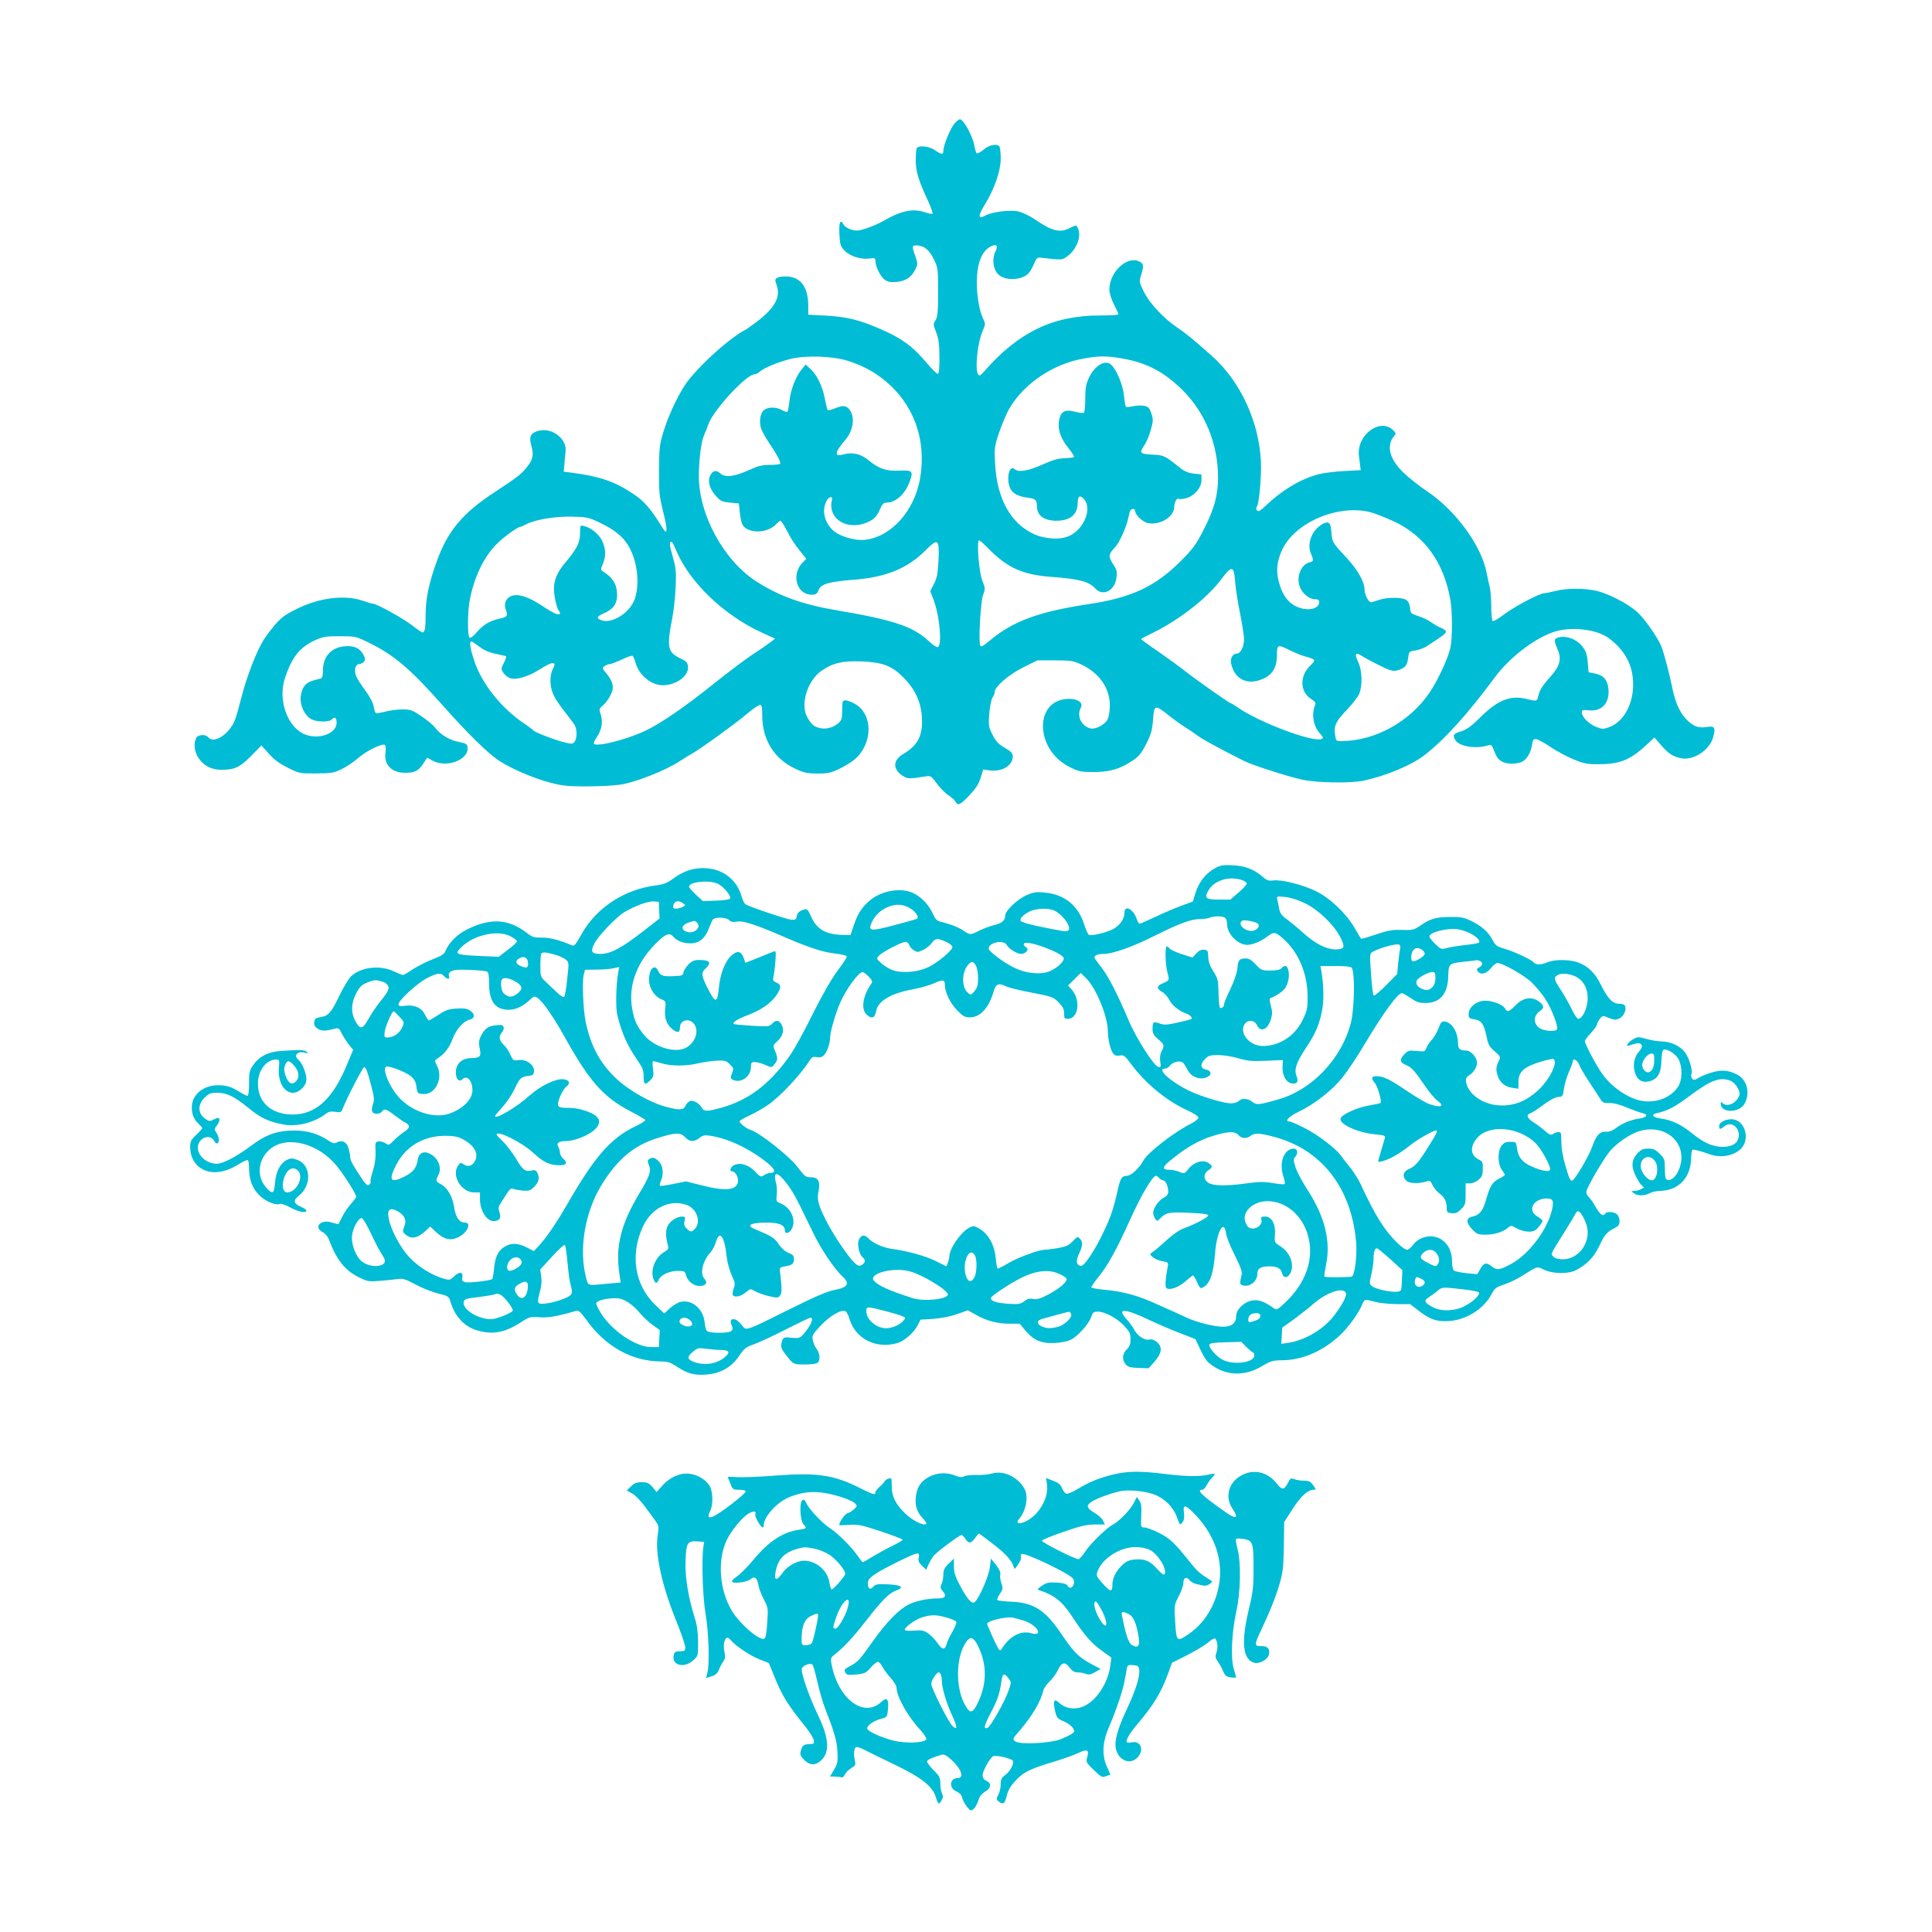 <?xml version="1.0" standalone="no"?>
<!DOCTYPE svg PUBLIC "-//W3C//DTD SVG 20010904//EN"
 "http://www.w3.org/TR/2001/REC-SVG-20010904/DTD/svg10.dtd">
<svg version="1.0" xmlns="http://www.w3.org/2000/svg"
 width="1280pt" height="1280pt" viewBox="0 0 1280 1280"
 preserveAspectRatio="xMidYMid meet">
<g transform="translate(0,1280) scale(0.1,-0.1)"
fill="#00bcd4" stroke="none">
<path d="M6325 11983 c-27 -30 -75 -145 -75 -181 0 -28 -11 -28 -56 3 -39 27
-107 34 -120 13 -4 -6 -7 -43 -7 -82 1 -75 18 -130 84 -273 18 -40 30 -75 27
-79 -3 -3 -28 2 -55 11 -74 25 -156 8 -267 -57 -27 -16 -77 -38 -113 -50 -55
-18 -69 -19 -103 -9 -22 6 -44 21 -50 31 -22 42 -32 21 -29 -59 4 -72 7 -83
34 -111 35 -37 108 -60 164 -53 38 5 41 4 41 -18 1 -38 36 -106 64 -124 19
-13 40 -16 77 -13 60 6 97 31 123 82 17 35 17 39 2 84 -26 72 -25 77 10 76 47
-2 81 -30 111 -92 27 -55 28 -62 28 -217 0 -134 -3 -165 -17 -187 -16 -24 -16
-28 4 -79 17 -43 21 -77 22 -163 1 -70 -3 -110 -10 -113 -6 -2 -39 31 -74 72
-90 108 -165 163 -300 222 -146 64 -227 84 -370 92 l-115 6 0 60 c-1 119 -46
184 -133 193 -27 2 -58 -1 -69 -7 -20 -10 -20 -13 -7 -52 27 -77 -12 -148
-131 -240 -43 -32 -81 -59 -85 -59 -5 0 -44 -26 -87 -58 -91 -68 -210 -182
-278 -266 -58 -71 -134 -228 -171 -351 -24 -80 -27 -107 -28 -250 -1 -146 2
-170 28 -277 28 -109 29 -157 2 -115 -87 141 -127 187 -208 240 -119 78 -216
111 -398 135 l-55 7 3 35 c1 19 5 58 8 85 4 39 0 57 -15 83 -40 63 -122 90
-185 60 -33 -14 -40 -38 -27 -85 18 -63 13 -95 -22 -140 -42 -54 -66 -73 -222
-175 -213 -140 -311 -258 -383 -462 -52 -145 -72 -243 -72 -350 0 -86 -5 -116
-21 -116 -5 0 -36 21 -70 48 -60 46 -231 141 -257 142 -7 0 -38 9 -69 20 -115
40 -282 21 -428 -50 -83 -40 -108 -58 -150 -106 -27 -32 -63 -78 -78 -103 -45
-70 -113 -245 -146 -376 -17 -66 -37 -137 -45 -157 -39 -94 -139 -158 -176
-113 -18 22 -67 19 -80 -4 -20 -38 -12 -96 19 -138 35 -49 84 -73 148 -73 88
0 122 16 197 92 l68 69 50 -55 c35 -40 71 -66 126 -93 74 -37 78 -38 186 -37
100 0 117 3 169 28 32 15 83 50 114 77 53 46 155 95 173 84 5 -3 7 -25 4 -49
-12 -82 40 -136 130 -136 63 0 88 12 119 59 l27 41 37 -20 c94 -50 241 7 231
89 -3 21 -10 26 -60 36 -62 12 -122 49 -156 95 -13 17 -53 50 -90 75 -61 41
-72 45 -127 45 -33 0 -84 -7 -114 -15 -30 -8 -58 -12 -61 -10 -4 3 -10 22 -14
43 -3 24 -25 64 -54 105 -27 36 -55 79 -62 96 -16 39 -6 81 19 81 10 0 24 7
32 16 11 13 10 21 -5 49 -23 42 -62 59 -125 53 -86 -8 -141 -69 -141 -156 0
-33 -5 -54 -12 -56 -7 -2 -32 -9 -54 -15 -50 -13 -75 -47 -82 -107 -6 -54 25
-122 67 -147 37 -22 124 -23 141 -2 17 20 30 10 30 -24 0 -68 -108 -111 -201
-80 -122 41 -192 230 -140 380 47 138 96 199 196 246 54 25 71 28 165 28 103
0 107 -1 190 -41 169 -82 278 -175 490 -414 169 -191 307 -326 381 -373 82
-52 221 -112 330 -141 83 -22 117 -26 242 -26 80 0 181 5 224 11 96 13 300 93
393 154 36 23 76 48 90 55 43 23 282 195 357 259 40 34 80 61 88 61 12 0 15
-14 15 -68 0 -163 78 -289 219 -355 56 -27 78 -31 146 -32 69 0 89 4 145 31
36 17 83 46 104 64 119 105 121 295 3 365 -24 14 -53 25 -65 25 -20 0 -22 -5
-22 -63 0 -53 -4 -67 -22 -85 -33 -30 -77 -44 -118 -37 -44 8 -60 20 -89 68
-52 85 -4 247 93 314 74 51 139 66 265 61 139 -6 200 -29 275 -105 77 -76 118
-164 124 -264 7 -121 -26 -187 -123 -244 -71 -41 -72 -102 -3 -146 33 -20 40
-20 149 -3 35 6 39 4 77 -49 23 -30 57 -65 77 -77 19 -12 40 -30 45 -41 16
-30 30 -23 92 41 42 45 62 75 75 116 l17 56 42 -6 c83 -11 154 32 154 93 -1
21 -11 32 -52 56 -41 23 -59 42 -81 85 -27 52 -29 60 -23 140 4 47 13 94 21
107 8 12 15 29 15 38 0 35 92 115 188 163 l95 47 116 0 c104 0 122 -3 172 -26
122 -57 192 -157 192 -273 0 -35 -7 -76 -14 -91 -18 -36 -80 -69 -115 -61 -61
16 -92 84 -63 138 17 31 -19 58 -77 58 -234 0 -231 -336 3 -452 63 -31 75 -33
163 -33 106 1 171 20 257 78 38 25 56 48 87 108 32 65 40 90 45 160 7 102 12
103 107 27 38 -30 87 -65 109 -78 22 -13 57 -37 78 -53 32 -24 115 -70 308
-168 57 -29 295 -105 389 -125 102 -21 317 -24 405 -6 145 31 316 102 400 167
130 99 291 276 469 518 94 127 256 253 383 298 116 41 290 22 373 -40 108 -81
160 -181 160 -306 0 -132 -63 -245 -155 -281 -42 -16 -48 -16 -90 0 -48 19
-95 66 -95 96 0 17 6 18 48 14 88 -10 142 55 127 152 -8 54 -34 81 -89 92
l-41 8 -6 66 c-4 52 -12 75 -34 103 -40 53 -116 79 -169 59 -21 -8 -20 -22 4
-78 27 -61 15 -108 -45 -176 -59 -66 -76 -94 -84 -133 -8 -34 -9 -35 -81 -17
-102 25 -186 -8 -297 -117 -62 -62 -92 -85 -132 -98 -53 -17 -58 -24 -40 -57
22 -41 128 -61 207 -39 30 9 34 8 44 -17 24 -60 33 -74 60 -88 32 -17 83 -18
125 -4 35 13 65 60 73 115 5 34 9 40 28 38 12 -2 55 -25 95 -52 40 -28 109
-64 152 -82 69 -28 92 -33 165 -32 144 0 210 27 323 132 l48 45 45 -52 c49
-56 79 -75 133 -86 82 -15 187 54 211 139 18 63 10 77 -39 69 -54 -9 -84 0
-126 38 -49 43 -85 116 -105 218 -20 97 -55 230 -72 275 -24 60 -116 192 -164
233 -65 56 -186 118 -265 137 -82 19 -199 19 -272 0 -32 -8 -65 -15 -75 -15
-30 0 -200 -89 -266 -140 -37 -28 -71 -48 -76 -45 -6 3 -10 48 -10 98 0 51 -5
110 -11 132 -6 22 -14 61 -19 86 -33 181 -203 415 -396 545 -49 32 -117 86
-152 119 -96 91 -120 182 -65 247 13 14 12 19 -6 37 -86 86 -243 -30 -228
-167 3 -26 7 -58 9 -72 l3 -25 -116 -6 c-64 -4 -142 -14 -174 -24 -116 -33
-236 -106 -342 -208 -31 -30 -46 -38 -54 -30 -8 8 -8 17 0 31 14 26 29 199 25
292 -12 266 -136 534 -325 702 -136 120 -170 148 -231 189 -89 60 -183 161
-220 237 -30 60 -31 66 -19 105 20 68 19 80 -12 95 -80 39 -196 -70 -197 -184
0 -26 11 -63 30 -100 16 -32 30 -62 30 -66 0 -5 -55 -8 -122 -8 -311 0 -541
-111 -767 -370 -26 -29 -32 -33 -41 -20 -22 34 -4 211 31 289 19 44 19 45 0
85 -27 59 -45 184 -38 277 6 97 36 165 85 193 43 24 58 11 36 -33 -23 -46 -14
-116 19 -148 45 -46 159 -41 203 8 11 12 26 40 35 62 14 34 21 42 40 40 155
-17 145 -17 184 12 62 48 92 134 65 186 -11 19 -11 19 -50 -1 -68 -35 -120
-22 -239 60 -35 23 -81 44 -108 50 -57 11 -175 -5 -215 -28 -50 -29 -50 -2 0
78 61 101 102 218 102 297 0 34 -3 68 -6 77 -10 27 -65 20 -107 -15 -20 -17
-41 -28 -46 -25 -4 3 -11 25 -15 48 -11 65 -72 178 -97 178 -5 0 -20 -12 -34
-27z m-710 -1573 c96 -30 171 -70 242 -127 196 -157 283 -396 239 -652 -37
-214 -189 -385 -361 -407 -72 -9 -180 24 -222 68 -54 56 -68 129 -37 189 15
29 42 35 36 8 -30 -120 88 -202 221 -155 51 19 76 42 98 94 15 34 23 42 44 42
58 0 120 55 150 134 28 74 22 82 -67 78 -87 -4 -136 12 -205 70 -48 40 -107
54 -163 38 -65 -19 -62 11 10 95 56 64 67 159 24 206 -21 23 -42 24 -94 3 -23
-9 -43 -14 -46 -11 -4 3 -12 37 -19 75 -16 83 -51 156 -95 197 l-32 30 -25
-30 c-40 -48 -74 -134 -82 -207 -4 -37 -10 -71 -14 -75 -4 -4 -21 1 -36 10
-36 21 -89 22 -117 2 -26 -17 -36 -72 -23 -119 5 -19 29 -63 53 -98 47 -69 76
-121 76 -138 0 -6 -27 -10 -66 -10 -55 0 -80 -6 -148 -37 -91 -41 -153 -48
-183 -20 -28 25 -50 21 -67 -12 -20 -38 -5 -91 39 -139 29 -32 40 -37 92 -42
l58 -5 6 -55 c9 -79 17 -98 49 -115 59 -31 150 -15 194 34 11 12 23 21 27 21
5 0 24 -31 44 -69 19 -39 55 -95 81 -126 l46 -57 -26 -27 c-76 -79 -37 -211
61 -211 29 0 36 5 46 30 15 41 68 56 232 69 214 16 358 75 477 195 83 83 92
76 86 -65 -5 -91 -10 -118 -30 -157 l-25 -48 23 -60 c40 -108 57 -302 27 -311
-7 -3 -34 15 -60 40 -106 98 -237 141 -623 206 -215 37 -370 93 -518 188 -216
138 -382 442 -382 699 0 104 16 230 34 269 8 17 21 51 30 76 34 94 251 329
305 329 8 0 24 8 35 18 27 24 110 59 199 83 98 26 280 21 382 -11z m1821 15
c163 -29 277 -89 399 -210 150 -149 235 -358 235 -580 0 -114 -26 -209 -93
-340 -55 -107 -72 -130 -157 -215 -169 -168 -325 -241 -617 -284 -321 -49
-492 -112 -642 -237 -49 -41 -62 -48 -67 -35 -12 32 3 290 19 334 16 41 15 45
-5 95 -22 56 -39 267 -21 267 5 0 33 -25 63 -56 122 -124 225 -171 405 -185
199 -15 258 -31 303 -79 50 -54 130 -12 139 74 5 38 1 53 -21 86 -34 52 -33
67 8 110 35 37 83 146 95 215 4 26 12 41 24 43 10 2 17 -3 17 -11 0 -28 50
-76 87 -83 80 -15 173 43 173 109 0 32 20 64 32 51 3 -3 24 0 46 5 56 16 102
70 102 120 l0 38 -50 5 c-34 4 -60 14 -86 34 -111 88 -111 88 -190 92 -84 5
-88 10 -50 66 13 19 31 64 41 100 16 57 16 68 3 107 -12 36 -20 45 -47 50 -17
4 -50 3 -72 -2 -22 -5 -44 -7 -48 -5 -5 3 -11 36 -14 73 -7 72 -49 174 -86
207 -39 36 -109 -6 -147 -88 -19 -41 -24 -68 -24 -138 0 -48 -4 -89 -9 -93 -5
-3 -29 0 -53 6 -67 18 -95 7 -108 -42 -17 -62 3 -129 57 -196 25 -30 42 -58
38 -61 -3 -3 -32 -7 -63 -8 -43 -1 -79 -12 -148 -43 -93 -42 -159 -52 -182
-29 -20 20 -42 -10 -42 -58 0 -83 34 -118 127 -131 53 -7 63 -15 63 -56 0 -63
46 -97 130 -97 90 0 140 42 140 117 0 47 15 56 42 26 61 -71 -13 -224 -124
-253 -56 -16 -143 -7 -203 19 -157 70 -249 233 -262 465 -6 108 -5 116 27 212
18 54 49 126 68 159 98 165 288 293 489 329 104 19 153 19 259 1z m1645 -1019
c30 -8 98 -35 151 -59 206 -96 333 -271 377 -521 14 -78 14 -251 0 -318 -14
-67 -83 -216 -138 -297 -132 -194 -362 -320 -583 -321 -36 0 -37 1 -43 43 -9
59 6 89 80 166 35 37 71 83 80 104 23 55 20 157 -7 212 -24 49 -19 66 15 45
54 -34 169 -92 198 -100 22 -7 41 -5 64 4 39 17 48 29 55 81 5 38 7 40 45 45
23 3 55 15 72 25 112 72 133 88 133 100 0 7 -15 18 -32 25 -18 7 -48 24 -66
37 -18 14 -56 32 -85 41 -49 16 -52 19 -55 54 -2 25 -11 43 -25 53 -27 19
-128 19 -182 0 -22 -8 -46 -15 -52 -15 -17 0 -43 53 -43 87 0 47 -45 127 -111
199 -103 111 -102 109 -108 176 -5 54 -9 63 -27 66 -25 4 -79 -39 -98 -77 -23
-45 -27 -90 -11 -128 20 -47 19 -52 -10 -59 -54 -13 -87 -93 -65 -158 15 -45
63 -86 101 -86 22 0 29 -5 29 -19 0 -39 -56 -58 -119 -41 -68 18 -115 68 -141
150 -28 86 -24 154 14 236 84 183 372 306 587 250z m-5109 -68 c96 -46 149
-88 187 -147 62 -97 82 -253 47 -358 -30 -91 -152 -169 -222 -142 -34 12 -30
26 13 44 76 32 101 77 88 160 -6 44 -35 84 -84 115 -23 15 -23 16 -7 54 22 52
20 101 -5 154 -22 44 -73 86 -120 97 -26 6 -26 6 -26 -48 0 -63 -20 -102 -102
-200 -50 -60 -71 -110 -71 -171 0 -43 19 -127 31 -140 5 -6 9 -14 9 -18 0 -20
-41 -4 -116 47 -92 61 -161 84 -207 66 -34 -13 -50 -51 -37 -87 17 -44 12 -52
-42 -63 -64 -14 -108 -41 -152 -93 -19 -22 -39 -37 -45 -33 -14 8 -14 163 0
241 27 152 90 288 177 377 43 45 142 117 160 117 4 0 21 7 37 16 58 31 194 54
305 51 98 -2 110 -5 182 -39z m507 -183 c87 -210 314 -429 566 -545 l90 -41
-25 -20 c-14 -11 -65 -47 -115 -79 -49 -32 -166 -120 -260 -195 -199 -160
-361 -271 -465 -319 -125 -58 -314 -105 -335 -84 -4 3 5 24 20 46 32 49 41 99
25 148 -12 35 -11 39 12 58 34 29 68 88 68 120 0 32 -13 59 -47 100 -24 28
-24 31 -7 43 10 7 25 13 33 13 9 0 45 14 79 30 35 17 68 28 73 25 4 -3 13 -23
19 -44 22 -82 103 -150 179 -151 91 0 175 61 169 123 -3 27 -10 36 -50 55 -85
40 -92 73 -54 267 9 44 19 134 22 200 5 107 3 129 -19 207 -23 80 -24 98 -7
98 3 0 17 -25 29 -55z m3704 -207 c3 -46 18 -139 32 -208 14 -69 26 -146 27
-172 1 -49 -22 -98 -47 -98 -27 0 -46 -31 -39 -64 23 -110 113 -151 219 -100
57 27 85 76 85 151 0 75 4 76 87 34 32 -16 79 -35 106 -42 26 -6 50 -16 53
-21 4 -6 -8 -23 -25 -38 -72 -67 -69 -175 6 -221 25 -16 32 -26 27 -38 -26
-59 -14 -138 27 -186 27 -30 29 -36 14 -41 -59 -23 -407 108 -552 207 -23 16
-44 29 -47 29 -10 0 -220 148 -306 215 -36 29 -116 86 -177 129 -62 42 -113
79 -113 82 0 2 33 20 73 39 179 87 364 231 459 358 69 93 83 90 91 -15z
m-5008 -432 c29 -22 65 -39 102 -46 32 -7 64 -14 71 -16 9 -2 6 -14 -9 -44
-20 -38 -20 -42 -5 -66 10 -14 27 -30 40 -35 39 -18 125 6 205 58 83 53 112
53 84 1 -24 -46 -21 -123 7 -178 12 -25 46 -74 75 -110 29 -36 57 -75 64 -87
15 -29 14 -85 -2 -107 -11 -15 -19 -16 -61 -6 -58 13 -204 68 -211 80 -3 4
-29 24 -57 43 -156 103 -289 270 -338 425 -27 84 -32 122 -15 122 2 0 25 -15
50 -34z"/>
<path d="M8052 7049 c-59 -30 -109 -92 -131 -163 l-18 -59 -74 -27 c-41 -15
-119 -48 -173 -74 -54 -25 -102 -46 -106 -46 -5 0 -13 14 -19 32 -23 67 -81
95 -81 41 0 -43 -33 -88 -82 -112 -47 -22 -134 -42 -153 -35 -6 3 -22 36 -34
75 -40 123 -133 196 -265 206 -53 5 -72 2 -117 -19 -62 -28 -139 -103 -139
-133 0 -33 -21 -52 -74 -64 -27 -7 -70 -23 -97 -36 -60 -31 -62 -31 -107 0
-34 23 -92 45 -154 59 -20 5 -32 18 -46 49 -26 57 -65 102 -118 133 -80 47
-214 29 -299 -40 -53 -44 -84 -91 -110 -171 l-20 -60 -50 1 c-113 2 -174 37
-211 121 -21 48 -27 53 -47 47 -32 -9 -45 -22 -49 -47 -2 -17 -9 -22 -33 -21
-29 2 -274 84 -305 102 -8 5 -20 29 -27 53 -28 104 -117 178 -227 186 -87 7
-153 -14 -233 -73 -31 -23 -59 -34 -100 -39 -215 -25 -404 -149 -503 -329 -33
-61 -46 -76 -59 -70 -77 34 -152 54 -203 52 -49 -1 -61 3 -95 29 -122 96 -243
104 -401 24 -63 -32 -116 -85 -138 -136 -10 -26 -25 -36 -86 -60 -40 -15 -99
-45 -132 -66 -32 -22 -62 -39 -66 -39 -4 0 -32 11 -62 25 -92 43 -216 28 -282
-33 -15 -15 -50 -72 -77 -128 -55 -114 -73 -135 -127 -143 -31 -5 -38 -11 -40
-33 -2 -20 4 -31 22 -43 25 -17 51 -17 116 0 22 6 28 2 43 -30 10 -20 31 -53
47 -74 l30 -36 -42 -100 c-93 -227 -208 -331 -363 -329 -139 2 -227 82 -226
206 0 86 55 158 120 158 22 0 23 -3 19 -51 -13 -134 77 -216 153 -140 21 21
29 39 29 63 0 38 -29 107 -53 127 -36 29 -4 60 46 46 18 -6 20 -5 9 6 -13 14
-42 15 -175 6 -81 -6 -141 -37 -180 -94 -24 -35 -27 -48 -27 -121 0 -49 -4
-82 -10 -82 -6 0 -27 10 -48 23 -62 38 -90 47 -149 47 -84 0 -155 -49 -169
-118 -10 -50 4 -103 37 -133 16 -15 29 -30 29 -33 0 -4 -18 -24 -40 -45 -34
-32 -40 -44 -40 -80 0 -57 21 -103 61 -134 66 -50 159 -43 258 18 30 19 58 32
63 29 4 -3 8 -25 8 -50 0 -78 20 -133 64 -179 41 -43 111 -73 142 -61 8 3 39
-8 68 -24 52 -29 106 -40 106 -20 0 5 -16 16 -35 24 -50 21 -55 43 -16 73 89
70 82 209 -13 240 -31 11 -42 10 -66 -2 -44 -23 -72 -77 -78 -151 -6 -74 -16
-80 -60 -30 -66 75 -51 191 31 256 114 89 319 34 441 -118 51 -64 126 -184
126 -201 0 -5 -16 -26 -35 -47 -19 -22 -45 -59 -57 -84 -13 -25 -24 -47 -25
-49 -2 -2 -21 2 -43 9 -74 25 -127 -30 -61 -64 16 -9 34 -30 40 -48 49 -132
106 -205 198 -250 59 -29 67 -30 140 -24 43 3 96 9 118 12 34 5 52 -1 116 -35
42 -23 109 -50 149 -60 71 -18 74 -19 85 -57 29 -96 91 -163 176 -188 102 -31
185 -15 291 54 55 36 62 37 121 33 58 -5 119 6 243 42 17 5 29 -5 67 -57 127
-179 303 -277 496 -278 44 0 63 -6 105 -34 72 -47 117 -59 193 -53 96 7 167
47 218 121 35 52 47 61 95 78 30 10 126 54 212 98 86 44 162 80 167 80 27 0 0
-60 -53 -117 -17 -18 -28 -20 -72 -16 -54 6 -57 4 -67 -38 -5 -20 0 -36 22
-65 57 -75 55 -74 134 -74 43 0 78 5 85 12 18 18 14 62 -7 90 -11 13 -22 40
-26 59 -6 32 -2 39 52 96 63 68 144 113 167 94 7 -6 18 -28 24 -49 40 -132
174 -200 315 -161 47 13 112 69 137 119 l19 37 83 5 c51 4 111 15 157 31 l73
26 54 -30 c69 -40 143 -59 224 -59 l66 0 38 -46 c56 -66 110 -88 203 -81 50 4
84 12 108 27 47 29 112 104 125 146 10 29 16 34 44 34 47 0 128 -44 175 -95
35 -38 41 -51 41 -88 0 -33 -6 -49 -25 -67 -29 -28 -33 -69 -7 -99 14 -17 30
-22 85 -24 l67 -2 40 45 c49 56 53 98 13 130 -18 14 -35 19 -51 15 -29 -7 -76
25 -98 66 -8 17 -31 48 -51 70 -68 75 -12 72 162 -11 55 -26 144 -64 197 -84
l98 -38 35 -74 c31 -64 44 -80 89 -109 95 -61 211 -60 317 4 57 34 71 38 136
39 133 2 265 59 379 164 54 50 125 147 147 201 18 42 14 41 87 22 30 -8 95
-15 143 -15 l89 0 56 -43 c74 -57 114 -72 187 -70 119 2 242 76 296 177 21 41
30 48 85 66 33 11 85 36 115 55 109 69 100 66 150 42 57 -27 159 -28 209 -3
73 38 119 85 155 160 37 78 51 94 103 120 25 13 32 23 32 46 0 16 -7 36 -16
44 -17 18 -69 22 -79 6 -13 -22 -34 -8 -63 43 -16 29 -37 59 -46 66 -9 7 -16
23 -16 35 0 24 111 215 156 269 43 52 133 114 192 132 145 46 282 -39 282
-174 -1 -82 -54 -163 -96 -147 -10 4 -14 24 -14 72 0 62 -2 68 -34 100 -28 28
-42 34 -76 34 -34 0 -47 -6 -70 -30 -39 -41 -44 -82 -19 -138 11 -26 29 -57
40 -69 l21 -21 -20 -11 c-12 -6 -31 -11 -44 -11 -22 -1 -22 -1 -4 -15 25 -19
73 -19 106 0 14 8 43 14 65 15 124 1 206 85 209 215 1 33 6 60 11 59 17 -1 68
-15 108 -30 75 -28 165 -13 213 37 56 59 30 172 -44 191 -43 11 -102 -13 -102
-41 0 -26 5 -26 36 -2 55 43 120 -32 84 -98 -15 -29 -65 -44 -120 -38 -60 7
-110 32 -183 91 -66 54 -133 86 -201 95 -56 7 -72 27 -29 36 70 15 121 42 217
114 139 104 201 128 270 101 33 -12 68 -68 60 -95 -16 -53 -81 -84 -112 -53
-9 9 -12 8 -12 -4 0 -61 116 -64 155 -5 43 67 22 163 -45 197 -58 30 -102 34
-167 15 -32 -9 -72 -25 -89 -36 -26 -16 -33 -17 -43 -5 -6 7 -9 21 -5 30 10
25 -15 107 -43 145 -32 41 -94 70 -151 71 -23 0 -69 7 -101 16 -57 16 -61 16
-92 -2 -37 -22 -54 -52 -23 -40 11 4 31 10 46 13 38 8 48 -20 19 -51 -32 -34
-44 -87 -31 -136 14 -54 49 -76 97 -64 54 14 78 52 80 131 1 36 6 70 11 75 18
18 85 -23 104 -62 26 -52 24 -138 -5 -181 -58 -86 -182 -120 -289 -79 -79 29
-167 98 -214 167 -42 60 -114 197 -114 215 0 6 18 30 40 54 22 24 40 49 40 56
0 7 9 24 19 37 18 24 19 24 60 7 36 -14 47 -14 69 -4 29 14 49 56 39 82 -4 10
-18 16 -40 16 -43 0 -74 32 -121 126 -40 81 -87 125 -155 149 -57 19 -151 19
-198 0 -44 -19 -77 -19 -92 -1 -16 19 -129 72 -196 91 -48 14 -58 22 -76 56
-26 52 -70 92 -139 126 -45 23 -68 28 -130 28 -103 0 -140 -10 -202 -52 -51
-35 -56 -36 -129 -34 -64 2 -93 -3 -173 -30 -53 -18 -97 -31 -99 -28 -2 2 -22
36 -44 74 -55 93 -159 193 -251 239 -85 43 -231 80 -285 73 -32 -4 -44 0 -70
23 -58 50 -116 73 -197 77 -62 4 -82 1 -118 -18z m177 -80 c17 -6 31 -16 31
-23 0 -7 -24 -33 -54 -59 l-55 -47 -76 0 c-87 0 -98 10 -68 62 38 66 138 96
222 67z m-3476 -23 c35 -14 91 -79 85 -98 -3 -7 -38 -13 -92 -15 l-89 -3 -46
42 c-25 24 -46 47 -46 53 0 32 127 47 188 21z m3894 -131 c90 -44 191 -142
233 -224 34 -68 28 -81 -34 -81 -58 0 -132 38 -207 105 -35 32 -85 73 -110 92
-37 26 -48 41 -54 71 -3 20 -9 48 -12 61 -6 24 -5 24 53 18 37 -4 84 -19 131
-42z m-4280 -45 l3 -55 -109 -85 c-140 -109 -216 -150 -282 -150 -59 0 -68 13
-43 65 23 50 147 180 201 212 74 43 156 73 193 71 l35 -3 2 -55z m158 46 c18
-13 18 -14 -3 -25 -25 -13 -62 -15 -62 -2 0 39 31 52 65 27z m1513 -39 c30
-20 50 -52 39 -63 -2 -3 -70 -22 -150 -43 -154 -41 -174 -40 -156 7 19 49 53
85 103 109 60 28 112 25 164 -10z m950 -11 c61 -32 119 -120 86 -133 -16 -6
-27 -4 -194 30 -63 13 -116 29 -118 36 -6 17 16 39 57 61 43 23 131 26 169 6z
m1130 -48 c7 -7 12 -26 12 -42 0 -63 71 -136 133 -136 35 0 91 23 133 55 43
33 53 32 101 -10 103 -88 164 -229 166 -380 1 -79 -2 -98 -28 -153 -50 -112
-155 -182 -269 -182 -83 0 -153 78 -124 138 19 38 67 38 86 0 24 -51 72 -30
93 42 9 31 9 49 -1 86 -8 28 -10 49 -4 51 34 11 80 42 96 63 48 65 27 194 -22
135 -9 -10 -31 -15 -73 -15 -57 0 -62 2 -97 40 -27 29 -45 40 -66 40 -43 0
-51 -10 -56 -65 -3 -32 -21 -84 -46 -137 -23 -47 -42 -92 -42 -101 0 -18 -18
-32 -28 -22 -4 4 -8 47 -9 97 -2 84 -4 95 -34 142 -23 36 -33 64 -34 96 -1 41
-4 45 -27 48 -18 2 -34 -5 -52 -24 l-25 -28 -70 22 c-38 12 -74 29 -81 37 -7
8 -16 15 -20 15 -13 0 -9 -129 5 -175 14 -49 13 -51 -32 -70 -41 -17 -42 -35
-3 -57 16 -9 37 -33 47 -52 16 -35 67 -76 110 -90 12 -4 27 -13 33 -21 14 -17
17 -16 -93 -41 -66 -15 -84 -15 -114 -5 -42 15 -47 11 -47 -36 0 -29 7 -42 37
-68 42 -36 43 -41 22 -81 -9 -19 -12 -42 -8 -67 5 -34 4 -39 -12 -36 -30 6
-148 191 -199 312 -66 157 -130 284 -174 341 -20 27 -41 55 -47 63 -14 19 10
33 57 33 59 0 193 47 333 118 166 83 244 112 303 113 26 0 56 4 67 9 30 13 89
12 103 -2z m-3287 -14 c9 -12 23 -14 50 -10 44 7 116 -16 314 -101 156 -68
247 -98 321 -108 75 -10 94 -15 94 -25 0 -5 -29 -49 -65 -97 -41 -56 -101
-162 -164 -288 -54 -110 -121 -232 -149 -270 -133 -188 -271 -293 -453 -344
-94 -26 -115 -26 -129 -1 -15 29 -56 53 -78 46 -10 -4 -24 -18 -30 -31 -14
-30 -38 -32 -126 -9 -102 26 -251 110 -333 188 -107 101 -169 215 -203 376
-16 77 -24 268 -13 310 l9 35 75 1 c41 0 91 4 113 9 l39 8 -7 -34 c-15 -78
-18 -240 -6 -286 33 -127 65 -198 134 -298 34 -50 41 -68 40 -107 -1 -55 11
-60 46 -23 20 21 22 30 16 75 -4 27 -3 50 1 50 4 0 30 -7 57 -15 63 -19 164
-19 246 1 36 8 91 16 122 17 50 2 61 -1 84 -25 25 -25 26 -29 14 -58 -11 -27
-11 -33 1 -41 49 -31 121 13 124 77 1 37 3 39 31 37 16 -1 46 -10 68 -20 38
-17 39 -17 57 6 23 28 23 41 4 88 -15 36 -15 37 14 64 36 32 48 71 32 105 -16
35 -39 40 -63 14 -21 -22 -25 -22 -137 -16 -63 4 -118 9 -120 12 -10 10 27 34
92 58 85 32 150 76 188 128 36 51 37 75 3 88 -22 9 -25 15 -20 38 4 15 10 60
13 101 5 61 3 73 -8 68 -8 -3 -54 -21 -102 -41 l-89 -35 -10 30 c-17 48 -41
54 -81 19 -44 -38 -77 -124 -85 -222 -9 -93 -23 -94 -67 -8 -49 95 -52 114
-21 143 43 40 30 57 -44 57 -29 0 -46 -7 -69 -30 -16 -17 -31 -40 -33 -53 -3
-19 -10 -22 -58 -24 -75 -4 -95 2 -108 32 -24 53 -62 19 -62 -57 0 -53 35
-109 81 -128 31 -13 31 -15 26 -63 -7 -59 9 -104 48 -136 35 -27 50 -23 50 13
1 47 57 63 90 26 38 -42 17 -119 -42 -157 -69 -46 -217 -4 -286 80 -47 58 -63
92 -77 165 -30 151 22 304 147 433 68 71 98 84 124 53 22 -27 66 -44 113 -44
57 0 98 33 122 98 10 26 22 53 27 60 14 18 92 15 108 -4z m3503 -24 c15 -14
-1 -39 -30 -46 -49 -12 -111 43 -74 66 13 8 90 -6 104 -20z m-3714 5 c29 -34
-29 -78 -76 -56 -35 15 -27 43 16 58 46 15 45 15 60 -2z m5119 -68 c45 -22 71
-50 59 -63 -4 -3 -44 -10 -90 -15 -46 -5 -100 -14 -122 -20 -37 -10 -40 -9
-77 27 -22 21 -39 43 -39 49 0 28 112 57 185 49 22 -3 60 -15 84 -27z m-6359
-19 c25 -13 45 -28 45 -34 0 -7 -27 -32 -61 -57 l-60 -46 -115 5 c-174 8 -180
11 -132 59 81 80 238 116 323 73z m2888 -38 c23 -10 42 -26 42 -34 0 -22 -95
-102 -158 -133 -65 -32 -162 -42 -228 -24 -22 6 -58 26 -80 45 -39 34 -39 34
-20 55 23 25 151 91 176 91 10 0 20 -9 23 -19 2 -10 16 -27 30 -36 24 -15 28
-15 62 1 20 9 46 30 58 46 24 33 37 34 95 8z m402 -21 c14 -25 68 -59 96 -59
12 0 28 7 35 16 11 14 10 18 -6 30 -12 9 -16 17 -9 24 22 22 247 -60 261 -96
9 -24 -58 -81 -111 -95 -59 -16 -144 -5 -209 26 -70 32 -177 112 -177 130 0
41 100 62 120 24z m2606 -28 c-4 -14 -9 -57 -13 -95 l-6 -69 -73 -74 c-41 -41
-78 -72 -82 -69 -5 3 -12 52 -16 108 -13 188 -16 170 27 191 50 23 138 46 155
39 9 -3 12 -14 8 -31z m147 -5 c25 -19 21 -34 -15 -56 -44 -27 -58 -25 -58 6
0 56 34 79 73 50z m-5746 -31 c28 -8 61 -23 72 -33 21 -17 21 -20 9 -127 -6
-60 -15 -114 -20 -119 -5 -6 -25 6 -50 31 -24 22 -58 54 -75 71 -31 29 -33 34
-33 105 0 40 3 77 7 80 10 11 35 8 90 -8z m-179 -52 c4 -37 -9 -41 -53 -21
-29 13 -32 33 -7 47 32 20 57 9 60 -26z m6306 11 c22 -9 20 -31 -5 -44 -16 -9
-18 -14 -8 -26 20 -25 56 -16 86 21 15 19 35 35 44 35 34 0 177 -81 227 -129
28 -27 69 -77 91 -111 42 -65 87 -182 76 -200 -11 -18 -90 -11 -119 11 -38 30
-36 80 4 109 25 18 28 25 20 41 -6 10 -24 26 -41 34 -44 23 -94 10 -139 -36
-42 -44 -55 -47 -69 -20 -13 24 -81 51 -129 51 -60 0 -112 -42 -112 -91 0 -23
5 -27 40 -33 46 -7 61 -30 80 -118 9 -48 18 -63 52 -93 37 -31 40 -37 31 -57
-21 -43 -23 -60 -13 -97 13 -50 49 -81 99 -88 l41 -6 0 46 c0 65 37 99 142
131 45 14 85 23 90 20 32 -20 -24 -135 -102 -208 -75 -68 -149 -100 -241 -100
-113 0 -218 68 -235 151 -5 26 -2 34 20 49 35 22 59 69 50 97 -10 34 -45 67
-70 67 -41 0 -54 11 -54 44 0 77 -39 142 -89 148 -19 3 -26 -5 -41 -46 -11
-27 -30 -61 -44 -75 -14 -14 -29 -38 -35 -53 -10 -26 -12 -26 -65 -21 -49 5
-57 3 -80 -20 -35 -35 -33 -55 7 -72 39 -16 58 -37 127 -138 29 -43 66 -87 82
-98 53 -38 26 -51 -52 -24 -23 8 -89 47 -147 86 -116 79 -158 99 -203 99 -34
0 -38 -14 -12 -44 19 -22 48 -123 39 -133 -3 -3 -40 -11 -81 -18 -76 -13 -174
-58 -184 -84 -14 -37 109 -94 226 -106 68 -7 72 -8 66 -29 -4 -11 -13 -43 -21
-71 -8 -27 -17 -58 -20 -68 -5 -15 -2 -17 23 -11 49 12 116 50 181 102 52 42
157 102 177 102 14 0 3 -23 -50 -106 -66 -107 -89 -132 -131 -150 -39 -17 -44
-51 -14 -78 20 -18 86 -19 137 -2 17 6 23 2 34 -24 7 -17 28 -43 46 -56 36
-28 48 -52 49 -99 0 -26 4 -30 33 -33 25 -3 39 3 62 27 28 27 30 35 30 100 l0
71 29 0 c17 0 42 10 57 24 23 19 28 32 28 72 1 43 -2 50 -27 62 -55 27 -60 83
-12 141 79 94 279 76 390 -34 36 -37 95 -142 95 -171 0 -22 -51 -14 -125 19
-61 28 -87 61 -95 121 -5 40 -6 41 -44 41 -30 0 -43 -6 -58 -26 -27 -36 -26
-119 1 -158 12 -16 21 -32 21 -35 0 -3 -18 -15 -40 -26 -43 -22 -58 -47 -85
-140 -19 -70 -43 -100 -86 -109 -47 -9 -49 -38 -6 -85 32 -33 39 -36 91 -36
58 0 117 19 148 47 17 15 21 15 57 -5 22 -13 56 -22 79 -22 33 0 45 6 66 31
14 17 26 35 26 40 0 5 -16 19 -35 30 -69 41 -26 119 65 119 40 0 47 -19 30
-84 -32 -128 -152 -286 -265 -348 -80 -43 -97 -46 -132 -18 -36 28 -51 25 -75
-16 l-21 -36 -71 7 c-39 4 -77 12 -83 17 -8 6 -13 33 -13 62 0 63 -24 113 -69
143 -60 40 -148 23 -190 -36 -12 -17 -30 -31 -40 -31 -10 0 -39 21 -65 47 -85
83 -145 180 -241 387 -15 32 -46 81 -69 110 -23 28 -50 62 -59 76 -34 49 -154
141 -241 185 -48 25 -94 45 -102 45 -36 0 -7 32 59 64 107 51 224 143 293 230
33 41 100 142 148 223 124 207 217 333 243 333 7 0 33 -15 59 -32 38 -27 55
-33 99 -33 96 0 148 61 150 178 2 83 4 85 112 96 43 5 79 9 80 10 1 0 8 -2 17
-5z m-3337 -35 c7 -13 13 -50 13 -81 0 -46 -5 -62 -24 -85 -24 -27 -24 -28
-45 -9 -40 36 -40 130 0 180 24 31 39 30 56 -5z m2489 -11 c22 -36 18 -268 -6
-364 -61 -238 -257 -445 -482 -508 -128 -37 -143 -38 -171 -16 -30 24 -70 26
-91 5 -8 -8 -30 -15 -49 -15 -50 0 -200 45 -282 85 -122 60 -215 145 -157 145
11 0 26 9 33 20 18 25 72 37 88 18 7 -7 20 -29 30 -48 23 -44 75 -65 121 -49
40 14 40 44 0 53 -38 7 -40 37 -5 71 20 21 34 25 86 25 34 0 94 -10 133 -21
60 -18 88 -21 183 -17 l112 5 -2 -48 c-2 -55 25 -102 63 -107 34 -5 45 12 30
48 -18 44 -1 93 66 193 61 91 88 156 105 253 11 63 8 170 -7 252 l-6 32 100 0
c67 0 103 -4 108 -12z m-5730 -25 c10 -4 14 -23 14 -74 0 -125 40 -179 132
-179 45 0 93 23 140 67 25 24 29 25 50 11 34 -23 103 -122 179 -258 163 -293
256 -398 431 -490 54 -28 100 -55 103 -60 3 -5 -28 -25 -69 -44 -161 -78 -268
-201 -450 -518 -71 -123 -138 -221 -189 -275 l-30 -32 -48 25 c-58 29 -103 31
-146 4 -43 -26 -63 -67 -70 -146 -3 -35 -9 -67 -13 -69 -17 -10 -154 -26 -177
-20 -20 5 -24 11 -20 31 7 38 -19 42 -53 9 -28 -27 -31 -28 -72 -16 -75 22
-159 73 -218 133 -95 95 -183 306 -134 325 23 9 79 -24 93 -54 9 -19 9 -33 -1
-60 -12 -32 -11 -36 11 -54 38 -31 78 -23 134 29 l27 26 33 -31 c58 -56 102
-66 157 -38 58 30 86 95 40 95 -37 0 -60 33 -71 100 -11 74 -45 132 -89 155
-34 18 -35 22 -15 61 24 47 -1 111 -55 139 -44 23 -76 7 -83 -42 -9 -53 -30
-79 -87 -108 -91 -46 -107 -27 -59 70 63 128 182 200 329 200 57 0 85 -6 115
-22 72 -38 104 -88 86 -136 -15 -38 -47 -52 -76 -33 -22 15 -25 14 -40 -6 -46
-66 21 -178 106 -178 l39 0 0 -45 c0 -75 44 -145 90 -145 39 0 53 20 39 58 -9
27 -8 37 8 60 10 16 29 45 42 66 17 27 28 35 40 30 9 -4 37 -9 63 -12 42 -3
51 -1 78 26 31 32 37 60 19 94 -8 15 -17 18 -36 13 -42 -10 -60 3 -103 77 -24
39 -62 90 -86 113 -24 23 -44 45 -44 48 0 32 166 -50 242 -120 69 -64 110 -83
173 -83 50 0 58 15 25 45 -11 10 -20 27 -20 37 0 11 -5 29 -11 40 -14 26 2 38
53 38 51 0 143 36 184 72 38 34 44 66 15 92 -32 29 -118 56 -179 56 -82 0 -87
6 -63 71 12 30 31 61 43 70 32 24 17 49 -29 49 -52 0 -147 -48 -213 -107 -84
-77 -230 -163 -230 -137 0 3 23 31 51 62 28 32 63 84 78 117 33 71 45 82 91
87 29 2 35 7 38 29 5 41 -50 83 -100 76 -36 -5 -39 -4 -57 36 -10 23 -30 53
-45 66 -30 28 -33 56 -10 82 9 10 14 26 10 35 -5 13 -16 16 -52 11 -51 -5 -75
-24 -99 -73 -13 -28 -14 -44 -7 -79 12 -54 2 -65 -54 -65 -63 0 -104 -37 -104
-95 0 -44 22 -67 44 -45 30 30 66 -9 66 -73 0 -59 -59 -120 -147 -153 -96 -37
-239 4 -329 94 -67 66 -125 198 -96 215 14 9 131 -35 163 -62 24 -21 34 -38
38 -72 6 -42 7 -44 43 -47 82 -7 137 103 93 188 -17 34 -17 34 6 49 45 29 76
70 98 129 25 65 71 117 114 127 35 9 35 37 1 60 -20 13 -42 16 -89 13 -52 -3
-73 -10 -119 -41 -31 -20 -59 -37 -64 -37 -5 0 -16 16 -25 35 -22 47 -68 69
-129 62 -39 -5 -48 -3 -48 9 0 26 121 137 186 172 72 37 94 40 119 12 18 -20
37 -19 30 3 -8 19 8 35 40 40 34 6 189 -1 211 -10z m2529 -33 c25 -26 27 -34
17 -48 -55 -79 -69 -165 -32 -202 33 -33 56 -26 64 18 11 69 95 120 241 147
50 9 114 27 144 41 58 26 71 24 71 -10 0 -49 34 -120 80 -168 41 -42 51 -48
87 -48 68 0 125 63 157 174 14 48 32 55 82 31 19 -9 96 -28 172 -42 130 -25
139 -28 175 -63 29 -30 37 -45 37 -74 0 -31 3 -36 24 -36 73 0 88 129 23 198
l-21 23 42 41 42 42 35 -34 c67 -65 145 -255 145 -355 1 -56 18 -126 37 -147
10 -12 24 -15 43 -11 25 4 33 -1 71 -53 96 -131 237 -247 375 -310 44 -20 74
-40 74 -49 0 -8 -24 -27 -52 -41 -111 -56 -286 -192 -312 -242 -26 -49 -82
-102 -109 -102 -34 0 -44 -16 -61 -91 -28 -127 -48 -185 -98 -288 -57 -120
-126 -222 -147 -218 -30 5 -35 33 -13 79 26 53 28 81 6 102 -14 15 -18 13 -47
-18 -26 -27 -44 -35 -98 -45 -36 -6 -75 -11 -87 -11 -40 0 -178 -51 -242 -89
-36 -22 -68 -38 -71 -35 -3 2 -9 33 -12 68 -9 94 -52 167 -119 202 -24 13 -32
13 -57 0 -54 -28 -130 -137 -131 -188 0 -9 -4 -28 -10 -43 l-10 -25 -68 34
c-67 34 -186 67 -287 81 -63 8 -131 38 -161 70 -27 29 -51 24 -65 -12 -11 -30
4 -95 26 -113 21 -17 19 -37 -6 -51 -18 -9 -26 -6 -51 18 -41 39 -138 184
-183 273 -54 105 -64 144 -52 198 13 62 -2 92 -45 92 -41 0 -44 3 -93 67 -53
71 -251 228 -312 247 -27 8 -73 44 -73 57 0 5 29 22 64 38 35 16 90 47 122 69
81 55 218 201 278 296 15 23 23 27 47 22 21 -4 35 0 49 14 20 20 40 79 40 119
0 35 37 161 66 227 40 92 123 204 149 204 6 0 24 -14 40 -30z m3755 -10 c0
-27 -7 -47 -20 -60 -23 -23 -39 -25 -74 -9 -27 13 -38 32 -30 52 7 19 75 56
102 57 19 0 22 -5 22 -40z m920 14 c60 -24 94 -86 88 -163 -4 -59 -36 -121
-62 -121 -7 0 -26 28 -42 62 -16 34 -48 90 -71 126 -48 72 -51 86 -25 101 25
15 66 13 112 -5z m-7015 -37 c49 -28 52 -53 7 -84 -34 -23 -54 -21 -84 5 -18
15 -25 81 -11 95 12 13 48 7 88 -16z m-877 -2 c12 -3 27 -15 33 -26 11 -21 1
-39 -67 -124 -17 -22 -46 -66 -64 -98 -39 -69 -55 -71 -88 -7 -28 53 -25 115
7 177 24 47 39 61 88 79 37 13 44 13 91 -1z m108 -231 c32 -33 33 -37 21 -66
-16 -39 -54 -68 -92 -71 -28 -2 -30 0 -27 33 2 32 48 140 60 140 2 0 20 -16
38 -36z m8314 -285 c0 -45 -12 -74 -34 -82 -20 -8 -46 19 -46 47 0 31 36 76
61 76 16 0 19 -7 19 -41z m-497 -34 c5 -16 36 -68 67 -115 31 -47 64 -97 73
-112 14 -23 23 -27 59 -26 28 1 70 -10 118 -30 41 -17 88 -34 103 -37 41 -8
28 -29 -24 -36 -55 -8 -113 -32 -156 -65 -20 -15 -43 -24 -62 -22 -41 3 -66
-23 -91 -96 -22 -65 -119 -229 -135 -228 -13 1 -19 13 -46 107 -13 44 -24 105
-24 135 -1 30 -2 61 -3 68 -2 15 -27 16 -51 0 -16 -10 -25 -7 -56 20 -20 18
-54 44 -76 57 -43 28 -50 50 -18 60 11 4 49 29 84 55 40 30 77 50 97 52 32 3
33 5 39 53 4 28 18 77 32 110 15 33 27 66 27 73 0 25 33 7 43 -23z m-8518 -1
c36 -38 42 -81 16 -108 -28 -27 -51 -14 -70 40 -10 29 -10 46 -2 67 13 34 25
34 56 1z m485 -36 c5 -13 19 -61 31 -107 18 -70 20 -89 10 -116 -6 -18 -9 -40
-5 -49 8 -20 47 -21 64 -1 18 22 28 19 84 -24 28 -21 61 -44 74 -50 31 -16 28
-36 -10 -60 -18 -11 -48 -36 -67 -55 -33 -34 -36 -35 -58 -20 -14 8 -34 14
-46 12 -20 -3 -22 -8 -19 -65 2 -41 -3 -83 -17 -128 -12 -37 -19 -71 -16 -75
3 -4 -1 -13 -9 -19 -11 -10 -23 1 -59 56 -56 85 -67 107 -67 130 0 10 -5 35
-11 55 -11 42 -42 58 -78 39 -16 -9 -27 -6 -56 13 -65 44 -139 66 -224 66
-113 0 -188 -26 -286 -100 -95 -71 -187 -120 -227 -120 -99 0 -165 102 -104
159 29 27 69 23 86 -9 6 -11 15 -18 21 -15 14 9 11 43 -7 70 -15 23 -15 26 4
50 12 15 18 33 15 40 -4 12 -9 12 -35 -1 -27 -14 -32 -14 -54 1 -53 34 -57 94
-10 141 30 30 40 34 85 34 65 0 113 -24 209 -102 76 -63 128 -88 224 -107 91
-19 209 10 287 70 18 14 33 17 62 13 35 -6 39 -4 50 22 25 66 133 274 141 274
4 0 13 -10 18 -22z m5775 -428 c21 -24 54 -26 81 -5 26 20 57 19 148 -5 320
-82 521 -339 551 -704 7 -84 -9 -211 -28 -223 -11 -6 -176 -7 -183 -1 -2 2 4
39 12 82 31 153 -8 312 -119 486 -37 57 -75 127 -84 157 -15 49 -15 54 0 71
19 21 13 52 -10 52 -67 0 -102 -95 -69 -188 8 -23 11 -44 6 -47 -5 -3 -40 0
-79 7 -57 10 -90 9 -178 -3 -136 -18 -215 -16 -248 5 -33 22 -33 60 0 82 31
21 31 29 0 50 -36 23 -95 5 -131 -40 -26 -33 -28 -33 -60 -20 -18 8 -49 14
-69 14 -52 0 -45 21 28 77 96 77 175 120 262 147 101 31 146 33 170 6z m-3665
-15 c29 -31 59 -32 94 -4 22 18 35 20 73 14 114 -17 254 -82 369 -173 57 -45
69 -72 31 -72 -12 0 -33 -7 -45 -16 -21 -14 -24 -13 -60 25 -42 44 -97 61
-138 42 -23 -10 -34 -41 -15 -41 19 0 41 -32 41 -60 0 -65 -77 -76 -242 -33
l-103 26 -84 -17 c-46 -9 -86 -15 -89 -12 -3 3 0 17 6 31 21 45 15 103 -13
130 -26 27 -41 30 -64 16 -12 -8 -12 -14 -2 -39 17 -40 5 -75 -60 -183 -126
-209 -163 -358 -135 -540 l8 -56 -78 -7 c-150 -14 -136 -17 -151 39 -49 185
-9 428 98 607 104 172 214 267 369 316 125 40 158 41 190 7z m6425 -158 c28
-40 13 -127 -21 -127 -30 0 -74 56 -74 94 0 61 61 82 95 33z m-8991 -63 c42
-41 -9 -143 -71 -144 -27 0 -38 40 -23 89 18 64 61 89 94 55z m3239 -86 c46
-62 58 -85 171 -319 53 -112 144 -247 200 -298 47 -44 32 -71 -49 -86 -55 -10
-129 -42 -340 -147 -225 -113 -251 -123 -268 -102 -34 42 -49 54 -67 54 -21 0
-24 -12 -11 -45 14 -34 -6 -45 -84 -45 -46 0 -76 5 -82 13 -6 6 -13 33 -15 59
-10 88 -84 149 -159 133 -17 -4 -49 -23 -70 -42 l-38 -35 -56 53 c-141 133
-173 337 -84 526 58 121 176 179 288 140 66 -23 98 -111 56 -157 -23 -25 -30
-25 -56 1 -15 15 -19 28 -14 50 6 25 4 29 -15 29 -34 0 -79 -28 -96 -61 -15
-31 -15 -67 1 -130 6 -22 2 -29 -29 -47 -55 -33 -88 -118 -67 -175 13 -33 23
-34 36 -4 14 31 71 57 126 57 42 0 48 -3 53 -26 11 -42 50 -74 91 -74 42 0 56
22 31 49 -30 33 -10 118 40 172 13 14 30 45 37 70 24 83 57 40 71 -94 4 -38
19 -93 33 -124 23 -50 25 -60 14 -89 -7 -19 -9 -38 -6 -44 11 -18 53 -10 85
17 31 26 32 26 62 9 16 -10 57 -25 91 -33 57 -13 63 -13 75 4 10 13 12 35 8
78 -3 33 -7 71 -9 85 -2 21 3 25 33 30 49 8 60 17 60 49 0 22 -7 29 -35 40
-22 8 -46 29 -66 58 -30 44 -46 53 -161 101 -59 25 -23 42 87 42 77 0 115 -17
115 -51 0 -30 32 -20 48 14 27 57 -9 136 -74 163 -32 14 -33 16 -28 57 3 23 1
60 -5 81 -21 79 11 75 72 -6z m2467 37 c7 -8 19 -15 26 -15 16 0 34 -40 34
-75 0 -17 -9 -29 -30 -40 -34 -18 -70 -69 -70 -101 0 -11 6 -28 13 -38 13 -18
14 -18 33 1 37 39 58 44 191 38 88 -4 128 -9 128 -17 0 -13 -83 -57 -159 -85
-32 -11 -76 -42 -121 -83 -39 -36 -80 -70 -91 -77 -18 -12 -18 -13 5 -33 13
-11 41 -23 63 -26 38 -7 40 -8 34 -38 -16 -86 -18 -134 -7 -141 24 -14 79 6
124 45 25 22 48 40 52 40 3 0 15 -20 26 -45 17 -38 23 -44 38 -35 47 24 70 88
81 225 11 145 60 233 73 133 3 -23 29 -88 58 -145 40 -80 50 -109 45 -130 -15
-61 -13 -68 21 -71 42 -4 83 34 83 77 0 37 22 51 80 51 52 0 76 -13 84 -45 14
-54 66 -16 66 47 0 51 -30 102 -80 133 -36 23 -37 24 -33 77 5 69 -22 118 -66
118 -24 0 -28 -3 -24 -20 11 -40 -47 -75 -84 -52 -6 4 -17 20 -22 35 -26 68
53 141 150 139 118 -2 225 -92 263 -222 47 -156 -11 -324 -158 -458 -45 -42
-48 -43 -69 -28 -61 44 -99 57 -140 50 -55 -9 -107 -60 -107 -103 0 -47 -30
-71 -87 -71 -57 0 -174 29 -238 59 -25 11 -64 29 -87 40 -24 10 -68 30 -99 44
-138 64 -235 91 -371 103 -43 4 -78 11 -78 16 0 4 20 33 44 63 65 80 120 178
213 384 75 166 149 291 172 291 5 0 14 -7 21 -15z m2821 -283 c25 -57 24 -106
-2 -160 -28 -58 -85 -95 -145 -95 -29 0 -51 6 -62 17 -19 19 -25 7 69 157 30
48 62 101 72 119 15 28 19 30 34 19 8 -8 24 -33 34 -57z m-8042 -87 c27 -58
59 -118 70 -134 12 -16 21 -36 21 -45 0 -41 -94 -46 -148 -7 -42 29 -75 113
-70 172 5 51 41 119 64 119 8 0 35 -45 63 -105z m1301 -191 c5 -60 14 -125 20
-144 17 -60 13 -70 -36 -91 -62 -28 -161 -46 -175 -32 -7 7 -5 28 6 68 12 39
15 73 11 106 l-7 48 78 85 c42 47 81 82 85 78 5 -5 13 -58 18 -118z m5451 24
l80 -73 -3 -70 c-3 -70 -3 -70 -33 -73 -41 -5 -143 18 -165 37 -18 15 -18 20
-5 76 8 33 15 79 15 102 0 47 8 73 22 73 5 0 45 -33 89 -72z m301 45 c24 -28
29 -57 14 -78 -13 -18 -15 -18 -62 6 -56 28 -63 40 -35 68 26 26 63 27 83 4z
m-3052 -22 c14 -27 12 -111 -3 -141 -20 -39 -43 -37 -57 6 -29 87 23 204 60
135z m-3011 -25 c16 -19 6 -39 -28 -59 -40 -24 -61 -22 -61 6 0 52 60 88 89
53z m2665 -114 c89 -45 166 -99 166 -118 0 -32 -160 -49 -235 -24 -159 51
-228 83 -256 116 -30 36 73 76 180 70 49 -3 82 -13 145 -44z m902 19 c23 -10
45 -24 49 -31 11 -18 -41 -65 -117 -105 -55 -29 -77 -36 -102 -31 -25 5 -40 1
-60 -15 -24 -19 -37 -21 -104 -17 -81 5 -125 20 -116 41 5 14 127 94 194 128
103 52 187 61 256 30z m2399 -33 c31 -14 32 -33 4 -49 -28 -15 -54 9 -44 40 7
25 7 24 40 9z m-5919 -33 c3 -8 2 -32 -3 -52 -11 -46 -43 -56 -67 -21 -23 32
-20 51 12 70 35 21 51 22 58 3z m6196 -37 c68 -8 108 -16 108 -24 0 -20 -46
-62 -98 -88 -68 -35 -159 -36 -216 -3 -50 28 -54 41 -19 63 15 10 41 28 56 41
33 27 29 27 169 11z m-775 -25 c7 -18 -21 -73 -76 -146 -69 -93 -196 -168
-308 -184 l-44 -6 3 53 3 54 77 55 c42 31 101 77 130 103 89 77 199 114 215
71z m-5557 -53 c23 -28 40 -56 37 -63 -6 -16 -109 -57 -143 -57 -86 0 -189 63
-182 112 3 21 10 24 95 34 50 7 97 14 105 17 31 13 48 4 88 -43z m801 -8 c25
-16 60 -47 77 -70 18 -22 55 -57 83 -78 l50 -36 -3 -57 -3 -56 -51 0 c-101 1
-256 105 -331 222 -18 29 -33 59 -33 67 0 17 57 34 121 35 34 1 56 -6 90 -27z
m1704 -58 c55 -14 108 -30 118 -36 18 -9 18 -10 0 -30 -23 -27 -74 -48 -113
-48 -63 0 -130 57 -130 111 0 35 1 35 125 3z m1232 -20 c8 -22 -43 -72 -86
-84 -48 -13 -81 -12 -111 3 -34 17 -32 39 5 49 96 27 171 47 178 47 4 1 10 -6
14 -15z m1253 -13 c0 -12 -11 -23 -31 -30 -43 -15 -49 -14 -49 7 0 26 20 42
52 42 21 0 28 -5 28 -19z m-3775 -31 c33 -37 -16 -53 -64 -21 -20 13 -5 41 22
41 13 0 32 -9 42 -20z m3683 -175 c20 -19 39 -35 44 -35 4 0 8 -9 8 -21 0 -45
-129 -65 -205 -30 -43 19 -100 84 -92 104 3 8 39 13 108 14 l103 3 34 -35z
m-3479 -19 c55 -1 61 -16 21 -49 -56 -47 -144 -57 -215 -25 -33 15 -32 31 7
63 29 25 36 26 87 19 31 -4 76 -8 100 -8z"/>
<path d="M6570 3037 c-19 -6 -63 -10 -98 -9 -35 1 -73 -3 -84 -9 -15 -8 -29
-7 -59 5 -56 22 -117 20 -169 -6 -54 -28 -80 -62 -90 -120 -12 -61 2 -114 41
-154 18 -19 30 -37 26 -40 -16 -16 -94 23 -142 71 -64 63 -88 113 -87 182 0
51 -1 53 -21 47 -12 -4 -24 -12 -26 -18 -2 -6 -17 -22 -33 -36 -15 -13 -28
-30 -28 -37 0 -20 -14 -16 -98 26 -178 90 -286 106 -562 85 -113 -9 -231 -13
-263 -10 -32 3 -57 3 -55 -2 2 -4 10 -24 18 -44 13 -36 17 -38 57 -38 28 0 43
-4 43 -12 -1 -14 -156 -136 -207 -161 -39 -21 -49 -9 -28 32 21 42 19 129 -4
167 -25 41 -78 73 -133 80 -60 8 -131 -23 -180 -79 l-38 -42 -27 33 c-24 27
-35 32 -71 32 -34 0 -49 -6 -71 -27 l-28 -28 36 -20 c20 -11 57 -50 83 -85 27
-36 59 -80 71 -97 22 -30 23 -37 15 -90 -20 -122 25 -332 122 -571 33 -82 60
-161 60 -175 0 -24 -4 -27 -35 -27 -28 0 -36 -4 -41 -24 -17 -68 67 -92 128
-37 33 29 33 30 33 123 -1 67 -7 112 -22 159 -42 131 -66 274 -61 379 4 119
13 132 77 128 l46 -3 -5 -35 c-13 -88 -4 -338 15 -445 20 -116 27 -322 12
-386 l-9 -37 36 12 c25 7 39 20 48 41 6 16 19 42 29 56 14 21 16 33 8 67 -9
42 1 92 20 92 4 0 15 -7 22 -16 30 -37 128 -103 189 -127 l64 -25 36 -89 c55
-133 85 -182 207 -334 29 -36 54 -77 55 -90 3 -21 -1 -24 -29 -24 -38 -1 -49
-10 -58 -47 -6 -22 -1 -33 23 -58 35 -35 69 -38 104 -10 67 52 64 148 -11 303
-58 121 -114 278 -109 310 3 22 56 43 71 28 5 -5 19 -55 32 -112 13 -57 35
-135 50 -174 64 -164 78 -213 83 -287 4 -70 2 -81 -22 -122 l-27 -46 30 0 c16
0 36 -2 43 -5 9 -4 19 4 26 19 6 13 25 32 42 42 27 16 30 22 24 49 -9 38 -7
76 5 88 6 6 29 -1 58 -16 26 -14 118 -59 204 -100 176 -85 248 -142 270 -216
14 -47 21 -50 38 -17 10 17 10 29 2 44 -6 11 -11 41 -11 65 0 39 -5 50 -46 90
-25 26 -44 52 -42 58 4 11 27 22 95 43 17 5 31 -2 63 -30 68 -61 91 -124 46
-124 -55 0 -62 -66 -9 -89 22 -10 34 -23 38 -43 4 -16 18 -42 32 -59 24 -28
26 -29 44 -13 11 10 24 34 31 56 7 26 22 44 45 58 40 24 44 55 8 72 -17 8 -25
19 -25 38 0 26 47 111 70 125 15 9 117 -14 129 -29 14 -16 -16 -72 -50 -97
-24 -17 -29 -28 -29 -60 0 -22 -7 -54 -16 -70 -14 -29 -14 -32 3 -45 30 -22
39 -16 53 38 9 39 26 66 62 105 54 56 95 75 272 128 50 15 112 38 140 51 59
28 74 21 59 -28 -9 -32 -7 -35 44 -85 50 -48 55 -51 82 -40 l28 10 -24 54
c-33 72 -29 159 11 253 52 121 94 246 106 311 7 35 14 74 16 87 4 20 10 23 42
20 34 -3 37 -6 40 -36 4 -42 -27 -139 -82 -255 -50 -105 -76 -185 -76 -234 0
-93 88 -146 145 -88 47 47 25 113 -34 102 -16 -3 -31 -4 -34 0 -12 11 16 59
74 127 101 119 152 203 198 329 l26 71 102 51 c56 29 118 66 138 84 20 17 40
29 44 26 16 -10 22 -57 11 -91 -10 -29 -9 -38 8 -61 11 -16 27 -44 35 -64 12
-29 21 -37 48 -42 19 -2 36 -3 38 -1 1 1 -5 26 -14 55 -23 68 -15 241 16 384
29 126 32 329 7 417 -9 32 -12 60 -8 63 5 3 27 2 50 -1 60 -10 65 -25 65 -194
0 -130 -4 -160 -34 -285 -49 -207 -36 -321 38 -341 34 -10 89 20 97 52 10 39
-7 59 -50 58 -44 -2 -46 10 -10 86 64 135 107 241 131 325 23 78 26 111 29
251 l2 160 56 87 c55 85 101 127 139 127 17 0 17 2 -3 30 -17 24 -28 30 -60
30 -21 0 -50 4 -64 10 -23 8 -28 6 -40 -19 -28 -54 -41 -56 -77 -10 -60 76
-148 98 -229 57 -89 -45 -118 -144 -65 -222 44 -66 26 -75 -47 -23 -152 106
-195 147 -153 147 8 0 22 14 30 31 9 16 25 39 36 50 27 27 22 30 -26 19 -58
-14 -153 -12 -290 5 -159 20 -244 19 -340 -4 -94 -23 -157 -49 -237 -97 -32
-20 -65 -33 -74 -30 -8 3 -21 20 -28 37 -10 24 -25 36 -60 49 l-46 18 6 -38
c15 -90 -50 -205 -139 -249 -46 -23 -72 -14 -45 16 45 51 63 146 37 196 -42
81 -140 128 -219 104z m1079 -139 c65 -25 124 -82 147 -146 22 -60 22 -59 39
-36 10 13 13 32 9 62 -9 61 12 55 86 -25 115 -126 169 -279 150 -428 -18 -144
-92 -272 -199 -347 -85 -59 -87 -57 -95 75 -7 112 -7 113 23 171 17 32 31 71
31 86 0 37 19 48 39 23 9 -11 28 -23 44 -27 15 -3 37 -8 50 -11 12 -3 31 2 42
11 19 15 19 16 1 27 -64 40 -84 58 -124 107 -111 140 -141 168 -213 204 -40
20 -83 36 -96 36 -25 0 -25 1 -22 78 3 60 0 82 -13 101 l-16 23 -22 -42 c-23
-45 -94 -118 -137 -141 -42 -22 -151 -129 -185 -181 -17 -27 -37 -48 -43 -48
-24 0 -246 112 -242 123 1 5 66 32 143 58 111 39 152 48 206 49 l68 0 -12 25
c-6 14 -30 36 -53 50 -55 32 -61 49 -27 73 33 23 131 59 192 72 61 12 163 2
229 -22z m-2082 -14 c45 -14 89 -34 98 -44 15 -17 15 -19 -7 -39 -12 -12 -32
-24 -44 -27 -16 -4 -54 -59 -54 -78 0 -2 29 -1 64 1 58 5 80 1 210 -42 80 -27
146 -52 146 -56 0 -4 -28 -21 -62 -38 -35 -16 -93 -48 -130 -70 -37 -23 -69
-41 -72 -41 -3 0 -19 20 -36 45 -38 56 -132 149 -182 181 -49 31 -134 121
-154 162 -12 26 -18 31 -29 22 -20 -16 -14 -134 8 -158 25 -27 22 -30 -30 -37
-107 -16 -199 -76 -299 -196 -36 -45 -86 -95 -110 -112 -31 -22 -40 -33 -31
-39 17 -11 99 2 119 19 26 23 44 10 52 -35 3 -22 19 -65 36 -97 29 -56 30 -59
23 -157 -4 -69 -10 -101 -20 -105 -34 -13 -164 100 -216 188 -81 138 -95 331
-33 464 29 62 100 149 143 176 34 21 56 19 47 -5 -5 -13 35 -85 49 -86 4 0 7
7 7 15 0 55 86 151 165 184 109 46 204 47 342 5z m1008 -310 c87 -67 127 -111
140 -152 6 -22 7 -21 30 13 14 19 22 41 19 49 -3 8 -1 17 4 20 21 13 325 -133
342 -164 20 -38 -17 -82 -38 -45 -5 11 -28 17 -71 20 -53 3 -67 0 -98 -21 -30
-20 -33 -25 -17 -30 98 -31 152 -74 217 -174 79 -120 125 -174 191 -222 l69
-50 -6 -47 c-13 -113 -85 -229 -168 -271 -61 -31 -128 -23 -175 21 -31 29 -39
9 -24 -55 11 -48 16 -53 57 -70 24 -10 51 -29 60 -43 15 -22 14 -25 -3 -38
-10 -8 -44 -24 -74 -37 -71 -28 -273 -38 -304 -15 -19 14 -18 17 31 73 84 99
137 189 156 266 4 15 23 42 42 59 18 17 43 51 54 75 25 53 48 57 79 14 16 -21
31 -30 52 -30 16 0 40 -4 54 -10 20 -7 33 -5 62 12 l36 21 -63 33 c-82 44
-115 77 -196 197 -107 159 -183 208 -328 215 -49 2 -93 7 -97 11 -4 4 3 22 16
41 22 32 22 38 10 72 -7 20 -10 46 -7 57 3 14 -6 34 -28 63 l-34 42 -7 -58
c-8 -65 -79 -223 -105 -233 -19 -8 -51 32 -97 121 -28 52 -36 80 -36 119 l0
51 -35 -34 c-28 -27 -35 -42 -35 -71 0 -21 -5 -50 -12 -63 -9 -21 -8 -29 5
-44 32 -36 22 -52 -33 -52 -63 0 -145 -17 -191 -41 -64 -32 -148 -118 -236
-243 -92 -129 -98 -136 -156 -167 -32 -17 -36 -22 -27 -39 9 -17 18 -19 73
-14 56 6 65 10 95 45 19 22 40 39 48 39 7 0 21 -15 30 -32 9 -18 34 -52 55
-75 22 -24 39 -53 39 -65 1 -60 74 -190 158 -280 25 -27 42 -54 39 -61 -8 -20
-99 -28 -182 -16 -73 10 -200 62 -209 85 -7 18 40 53 90 66 41 11 42 12 47 62
7 68 -7 85 -42 52 -116 -111 -286 15 -331 244 -9 43 -8 46 22 70 63 50 125
118 208 225 102 131 150 180 196 197 62 22 35 39 -68 42 -54 2 -69 -1 -82 -16
-21 -24 -36 -15 -36 23 0 35 37 62 205 145 128 63 140 65 132 25 -5 -22 0 -34
22 -55 l27 -26 17 37 c10 21 25 47 35 58 22 26 169 135 182 135 5 0 17 -11 26
-25 21 -33 38 -32 64 5 12 17 23 30 26 30 2 0 42 -30 89 -66z m-1176 -35 c27
-5 70 -23 95 -39 45 -29 106 -101 106 -127 0 -14 -77 -103 -90 -103 -4 0 -11
20 -15 45 -11 79 -88 145 -167 145 -48 0 -112 -36 -143 -80 -45 -64 -62 -51
-41 31 17 63 56 102 126 124 56 17 67 17 129 4z m2220 -8 c55 -29 116 -129 96
-161 -4 -7 -22 6 -46 33 -48 55 -85 71 -150 65 -40 -4 -58 -12 -86 -39 -40
-39 -63 -85 -63 -128 0 -53 -14 -50 -72 16 -33 38 -36 45 -27 71 30 86 148
162 251 162 38 0 72 -7 97 -19z m-2004 -387 c-18 -59 -63 -134 -80 -134 -19 0
-19 6 5 75 38 112 107 165 75 59z m1685 -14 c51 -101 31 -141 -22 -44 -27 49
-37 104 -18 104 5 0 23 -27 40 -60z m180 -25 c31 -16 51 -66 65 -159 8 -53 -9
-69 -48 -43 -21 14 -39 68 -65 200 -4 21 10 22 48 2z m-2060 -7 c0 -28 -33
-174 -42 -185 -6 -7 -23 -13 -39 -13 -28 0 -29 2 -28 48 1 79 20 125 59 144
42 21 50 22 50 6z m853 -15 c32 -9 61 -22 63 -28 3 -7 -9 -35 -25 -64 -17 -28
-33 -62 -37 -76 -12 -48 -30 -49 -61 -3 -16 23 -44 53 -63 66 -30 20 -43 23
-92 19 -32 -3 -60 -1 -63 3 -9 14 67 70 115 85 60 18 93 18 163 -2z m507 -19
c93 -29 140 -110 49 -84 -65 19 -139 -20 -190 -100 -16 -24 -16 -24 -58 64
-22 49 -41 93 -41 98 0 19 123 49 170 41 14 -3 45 -11 70 -19z m-298 -174 c57
-118 57 -242 -1 -366 -34 -73 -52 -80 -81 -31 -72 115 -70 328 2 430 28 39 49
31 80 -33z m-248 -186 c3 -9 6 -27 6 -41 0 -44 30 -146 67 -226 37 -79 38
-104 4 -73 -27 25 -141 251 -141 280 0 23 34 76 50 76 4 0 11 -7 14 -16z m449
-25 c18 -25 18 -27 -2 -82 -24 -70 -118 -237 -138 -244 -29 -11 -25 10 19 95
47 89 61 130 73 215 7 52 18 56 48 16z"/>
</g>
</svg>
